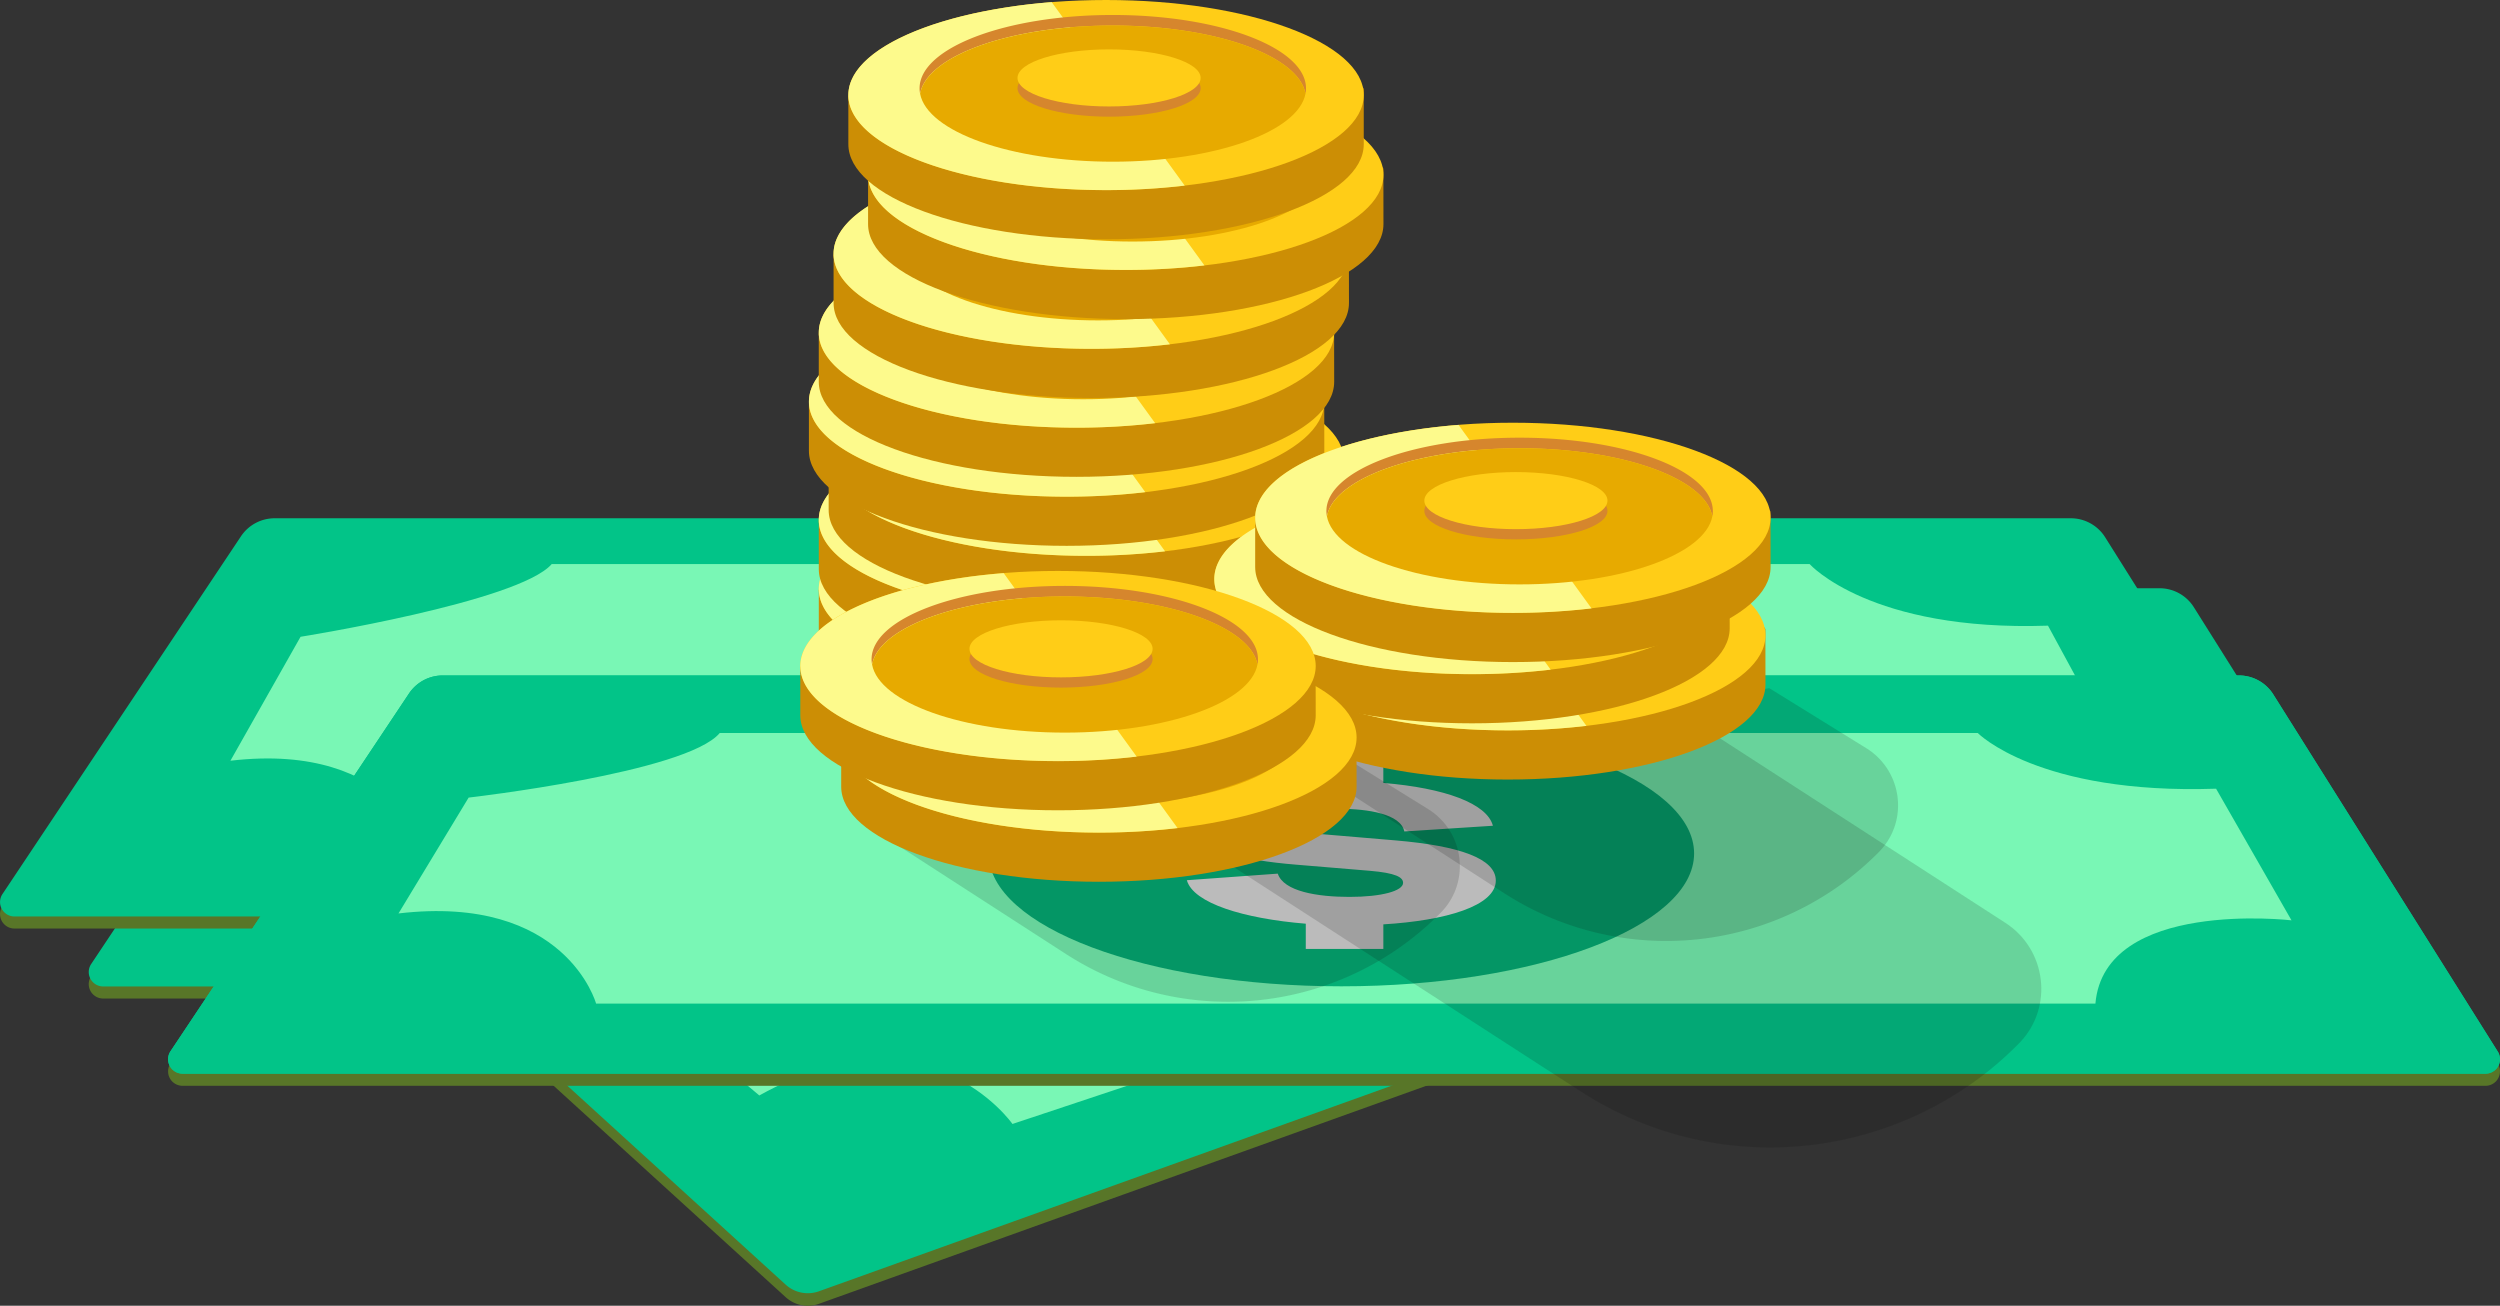 <svg id="Layer_1" data-name="Layer 1" xmlns="http://www.w3.org/2000/svg" viewBox="0 0 1450.55 757.63"><rect x="0" y="0" width="1450.55" height="757.63" fill="#333333" stroke="none"/><defs><style>.cls-1{fill:#587628;}.cls-2{fill:#02c488;}.cls-3{fill:#79f7b5;}.cls-4{fill:#bbd262;}.cls-5{fill:#8ab745;}.cls-6{fill:#dbdbda;}.cls-7{fill:#cc8e05;}.cls-8{fill:#ffcd17;}.cls-9{fill:#fdfa8c;}.cls-10{fill:#d6862d;}.cls-11{fill:#e7aa00;}.cls-12{fill:#04af76;}.cls-13{fill:#070707;opacity:0.15;}</style></defs><title>Artboard 3</title><path class="cls-1" d="M312.78,622.28,455.87,752.65a19.08,19.08,0,0,0,19.29,3.85L899.72,604.1"/><path class="cls-2" d="M312.78,615,455.87,745.38a19.08,19.08,0,0,0,19.29,3.85l424.56-152.4"/><path class="cls-3" d="M718.65,608.49l-131.2,43.66s-49.36-70.86-146.88-16.54L403,604l196.26-22.74Z"/><path class="cls-1" d="M191.27,358.8,52.89,566.37a8.37,8.37,0,0,0,7,13H1396.13a8.37,8.37,0,0,0,7.08-12.82l-130.3-207.23a23.53,23.53,0,0,0-19.92-11H210.85A23.53,23.53,0,0,0,191.27,358.8Z"/><path class="cls-2" d="M191.27,351.8,52.89,559.36a8.37,8.37,0,0,0,7,13H1396.13a8.37,8.37,0,0,0,7.08-12.82l-130.3-207.23a23.53,23.53,0,0,0-19.92-11H210.85A23.53,23.53,0,0,0,191.27,351.8Z"/><path class="cls-4" d="M185.17,474.19l40.7-77.33S352.33,425.3,371.59,349.3H1101.5s35,48.52,138.28,45l43.76,77.49S1175,482.3,1169.76,521.3H299.82S282.32,462.82,185.17,474.19Z"/><ellipse class="cls-5" cx="732.26" cy="444.59" rx="204.66" ry="77.1"/><path class="cls-6" d="M756.61,485.74V500h-45V485.36c-35.85-2.93-65.27-11.85-69-25.23l52.75-3.82c3.38,10.32,23,13.5,41.6,13.5s31.11-3.44,31.11-8.15c0-3.31-4.4-5.73-19.28-7l-42.95-3.57c-31.45-2.55-58.16-8.92-58.16-22.68s26-22.8,63.92-25.1V389.18h45V403.7c35.51,2.93,60.19,11.85,63.58,24.84l-51.4,3.31c-2-10.19-21.31-13.12-37.2-13.12-16.91,0-28.07,3.44-28.07,8,0,3.31,4.74,5.61,16.57,6.62l43.62,3.69c37.2,3.18,58.16,10.57,58.16,23.31C821.87,475,792.79,483.58,756.61,485.74Z"/><path class="cls-1" d="M139.8,318.19,1.42,525.76a8.37,8.37,0,0,0,7,13H1344.66a8.37,8.37,0,0,0,7.08-12.82l-130.3-207.23a23.53,23.53,0,0,0-19.92-11H159.38A23.53,23.53,0,0,0,139.8,318.19Z"/><path class="cls-2" d="M139.8,311.19,1.42,518.76a8.37,8.37,0,0,0,7,13H1344.66a8.37,8.37,0,0,0,7.08-12.82l-130.3-207.23a23.53,23.53,0,0,0-19.92-11H159.38A23.53,23.53,0,0,0,139.8,311.19Z"/><path class="cls-3" d="M133.69,441.39l40.7-71.92S300.86,349.3,320.11,327.3H1050s35,39.22,138.28,35.72l43.76,80.64s-108.52-18.36-113.78,52.64H248.34S230.84,430,133.69,441.39Z"/><ellipse class="cls-2" cx="680.78" cy="403.99" rx="204.66" ry="77.1"/><path class="cls-6" d="M705.13,445.13V459.4h-45V444.75c-35.85-2.93-65.27-11.85-69-25.23l52.75-3.82c3.38,10.32,23,13.5,41.6,13.5s31.11-3.44,31.11-8.15c0-3.31-4.4-5.73-19.28-7l-42.95-3.57c-31.45-2.55-58.16-8.92-58.16-22.68s26-22.8,63.92-25.1V348.57h45v14.52c35.51,2.93,60.19,11.85,63.58,24.84l-51.4,3.31c-2-10.19-21.31-13.12-37.2-13.12-16.91,0-28.07,3.44-28.07,8,0,3.31,4.74,5.61,16.57,6.62l43.62,3.69c37.2,3.18,58.16,10.57,58.16,23.31C770.39,434.43,741.32,443,705.13,445.13Z"/><path class="cls-1" d="M237.31,409.39,98.93,617a8.37,8.37,0,0,0,7,13H1442.17a8.37,8.37,0,0,0,7.08-12.82L1319,409.91a23.53,23.53,0,0,0-19.92-11H256.89A23.53,23.53,0,0,0,237.31,409.39Z"/><path class="cls-7" d="M774.12,370.23c0,30.46-66.94,55.15-149.52,55.15s-149.52-24.69-149.52-55.15V342.31c14.78-24.72,286.25-29.93,299-4.26Z"/><ellipse class="cls-8" cx="624.59" cy="341.7" rx="149.52" ry="55.15"/><path class="cls-9" d="M670.24,394.23a390.62,390.62,0,0,1-45.64,2.62c-82.58,0-149.52-24.69-149.52-55.15,0-20.37,29.94-38.16,74.47-47.71a334.64,334.64,0,0,1,43.52-6.21Z"/><path class="cls-10" d="M740.62,337.81a15.06,15.06,0,0,1-.3,3.05c-4.09-22.09-52.58-39.5-111.8-39.5s-107.74,17.41-111.83,39.5a15.06,15.06,0,0,1-.3-3.05c0-23.55,50.21-42.58,112.12-42.58S740.62,314.26,740.62,337.81Z"/><path class="cls-11" d="M740.32,340.86c-4.09,22.09-52.58,39.5-111.8,39.5S520.79,363,516.69,340.86c4.09-22.09,52.61-39.5,111.83-39.5S736.23,318.77,740.32,340.86Z"/><ellipse class="cls-10" cx="626.36" cy="337.68" rx="53.13" ry="16.56"/><ellipse class="cls-8" cx="626.36" cy="331.75" rx="53.13" ry="16.56"/><path class="cls-7" d="M774.12,330.19c0,30.46-66.94,55.15-149.52,55.15s-149.52-24.69-149.52-55.15V302.27c14.78-24.72,286.25-29.93,299-4.26Z"/><ellipse class="cls-8" cx="624.59" cy="301.66" rx="149.52" ry="55.15"/><path class="cls-9" d="M670.24,354.2a390.62,390.62,0,0,1-45.64,2.62c-82.58,0-149.52-24.69-149.52-55.15,0-20.37,29.94-38.16,74.47-47.71a334.64,334.64,0,0,1,43.52-6.21Z"/><path class="cls-10" d="M740.62,297.77a15.06,15.06,0,0,1-.3,3.05c-4.09-22.09-52.58-39.5-111.8-39.5s-107.74,17.41-111.83,39.5a15.06,15.06,0,0,1-.3-3.05c0-23.55,50.21-42.58,112.12-42.58S740.62,274.22,740.62,297.77Z"/><path class="cls-11" d="M740.32,300.83c-4.09,22.09-52.58,39.5-111.8,39.5s-107.74-17.41-111.83-39.5c4.09-22.09,52.61-39.5,111.83-39.5S736.23,278.73,740.32,300.83Z"/><ellipse class="cls-10" cx="626.36" cy="297.65" rx="53.13" ry="16.56"/><ellipse class="cls-8" cx="626.36" cy="291.71" rx="53.13" ry="16.56"/><path class="cls-7" d="M779.84,295.88c0,30.46-66.94,55.15-149.52,55.15s-149.52-24.69-149.52-55.15V268c14.78-24.72,286.25-29.93,299-4.26Z"/><ellipse class="cls-8" cx="630.31" cy="267.34" rx="149.52" ry="55.15"/><path class="cls-9" d="M676,319.88a390.62,390.62,0,0,1-45.64,2.62c-82.58,0-149.52-24.69-149.52-55.15,0-20.37,29.94-38.16,74.47-47.71a334.64,334.64,0,0,1,43.52-6.21Z"/><path class="cls-10" d="M746.34,263.45a15.06,15.06,0,0,1-.3,3.05c-4.09-22.09-52.58-39.5-111.8-39.5s-107.74,17.41-111.83,39.5a15.06,15.06,0,0,1-.3-3.05c0-23.55,50.21-42.58,112.12-42.58S746.34,239.91,746.34,263.45Z"/><path class="cls-11" d="M746,266.51c-4.09,22.09-52.58,39.5-111.8,39.5s-107.74-17.41-111.83-39.5C526.51,244.42,575,227,634.24,227S741.95,244.42,746,266.51Z"/><ellipse class="cls-10" cx="632.08" cy="263.33" rx="53.13" ry="16.56"/><ellipse class="cls-8" cx="632.08" cy="257.4" rx="53.13" ry="16.56"/><path class="cls-7" d="M768.4,261.56c0,30.46-66.94,55.15-149.52,55.15S469.35,292,469.35,261.56V233.64c14.78-24.72,286.25-29.93,299-4.26Z"/><ellipse class="cls-8" cx="618.88" cy="233.03" rx="149.52" ry="55.15"/><path class="cls-9" d="M664.52,285.56a390.62,390.62,0,0,1-45.64,2.62c-82.58,0-149.52-24.69-149.52-55.15,0-20.37,29.94-38.16,74.47-47.71a334.64,334.64,0,0,1,43.52-6.21Z"/><path class="cls-10" d="M734.9,229.14a15.06,15.06,0,0,1-.3,3.05c-4.09-22.09-52.58-39.5-111.8-39.5S515.07,210.1,511,232.19a15.06,15.06,0,0,1-.3-3.05c0-23.55,50.21-42.58,112.12-42.58S734.9,205.59,734.9,229.14Z"/><path class="cls-11" d="M734.6,232.19c-4.09,22.09-52.58,39.5-111.8,39.5S515.07,254.28,511,232.19c4.09-22.09,52.61-39.5,111.83-39.5S730.51,210.1,734.6,232.19Z"/><ellipse class="cls-10" cx="620.64" cy="229.01" rx="53.13" ry="16.56"/><ellipse class="cls-8" cx="620.64" cy="223.08" rx="53.13" ry="16.56"/><path class="cls-7" d="M774.12,221.52c0,30.46-66.94,55.15-149.52,55.15S475.07,252,475.07,221.52V193.6c14.78-24.72,286.25-29.93,299-4.26Z"/><ellipse class="cls-8" cx="624.59" cy="192.99" rx="149.52" ry="55.15"/><path class="cls-9" d="M670.24,245.53a390.62,390.62,0,0,1-45.64,2.62c-82.58,0-149.52-24.69-149.52-55.15,0-20.37,29.94-38.16,74.47-47.71a334.64,334.64,0,0,1,43.52-6.21Z"/><path class="cls-10" d="M740.62,189.1a15.06,15.06,0,0,1-.3,3.05c-4.09-22.09-52.58-39.5-111.8-39.5s-107.74,17.41-111.83,39.5a15.06,15.06,0,0,1-.3-3.05c0-23.55,50.21-42.58,112.12-42.58S740.62,165.56,740.62,189.1Z"/><path class="cls-11" d="M740.32,192.16c-4.09,22.09-52.58,39.5-111.8,39.5s-107.74-17.41-111.83-39.5c4.09-22.09,52.61-39.5,111.83-39.5S736.23,170.06,740.32,192.16Z"/><ellipse class="cls-10" cx="626.36" cy="188.98" rx="53.13" ry="16.56"/><ellipse class="cls-8" cx="626.36" cy="183.05" rx="53.13" ry="16.56"/><path class="cls-7" d="M782.7,175.77c0,30.46-66.94,55.15-149.52,55.15s-149.52-24.69-149.52-55.15V147.85c14.78-24.72,286.25-29.93,299-4.26Z"/><ellipse class="cls-8" cx="633.17" cy="147.24" rx="149.52" ry="55.15"/><path class="cls-9" d="M678.81,199.77a390.62,390.62,0,0,1-45.64,2.62c-82.58,0-149.52-24.69-149.52-55.15,0-20.37,29.94-38.16,74.47-47.71a334.64,334.64,0,0,1,43.52-6.21Z"/><path class="cls-10" d="M749.2,143.35a15.06,15.06,0,0,1-.3,3.05c-4.09-22.09-52.58-39.5-111.8-39.5s-107.74,17.41-111.83,39.5a15.06,15.06,0,0,1-.3-3.05c0-23.55,50.21-42.58,112.12-42.58S749.2,119.8,749.2,143.35Z"/><path class="cls-11" d="M748.9,146.4c-4.09,22.09-52.58,39.5-111.8,39.5s-107.74-17.41-111.83-39.5c4.09-22.09,52.61-39.5,111.83-39.5S744.81,124.31,748.9,146.4Z"/><ellipse class="cls-10" cx="634.93" cy="143.22" rx="53.13" ry="16.56"/><ellipse class="cls-8" cx="634.93" cy="137.29" rx="53.13" ry="16.56"/><path class="cls-7" d="M802.71,130c0,30.46-66.94,55.15-149.52,55.15S503.67,160.47,503.67,130V102.09c14.78-24.72,286.25-29.93,299-4.26Z"/><ellipse class="cls-8" cx="653.19" cy="101.48" rx="149.52" ry="55.15"/><path class="cls-9" d="M698.83,154a390.62,390.62,0,0,1-45.64,2.62c-82.58,0-149.52-24.69-149.52-55.15,0-20.37,29.94-38.16,74.47-47.71a334.64,334.64,0,0,1,43.52-6.21Z"/><path class="cls-10" d="M769.21,97.59a15.06,15.06,0,0,1-.3,3.05c-4.09-22.09-52.58-39.5-111.8-39.5s-107.74,17.41-111.83,39.5a15.06,15.06,0,0,1-.3-3.05C545,74,595.2,55,657.12,55S769.21,74,769.21,97.59Z"/><path class="cls-11" d="M768.92,100.65c-4.09,22.09-52.58,39.5-111.8,39.5s-107.74-17.41-111.83-39.5c4.09-22.09,52.61-39.5,111.83-39.5S764.83,78.55,768.92,100.65Z"/><ellipse class="cls-10" cx="654.95" cy="97.47" rx="53.13" ry="16.56"/><ellipse class="cls-8" cx="654.95" cy="91.53" rx="53.13" ry="16.56"/><path class="cls-7" d="M791.28,83.69c0,30.46-66.94,55.15-149.52,55.15S492.23,114.15,492.23,83.69V55.77C507,31,778.48,25.84,791.28,51.51Z"/><ellipse class="cls-8" cx="641.75" cy="55.15" rx="149.52" ry="55.15"/><path class="cls-9" d="M687.39,107.69a390.62,390.62,0,0,1-45.64,2.62c-82.58,0-149.52-24.69-149.52-55.15,0-20.37,29.94-38.16,74.47-47.71a334.64,334.64,0,0,1,43.52-6.21Z"/><path class="cls-10" d="M757.77,51.26a15.06,15.06,0,0,1-.3,3.05c-4.09-22.09-52.58-39.5-111.8-39.5S537.94,32.23,533.85,54.32a15.06,15.06,0,0,1-.3-3.05c0-23.55,50.21-42.58,112.12-42.58S757.77,27.72,757.77,51.26Z"/><path class="cls-11" d="M757.48,54.32c-4.09,22.09-52.58,39.5-111.8,39.5S537.94,76.41,533.85,54.32c4.09-22.09,52.61-39.5,111.83-39.5S753.39,32.23,757.48,54.32Z"/><ellipse class="cls-10" cx="643.51" cy="51.14" rx="53.13" ry="16.56"/><ellipse class="cls-8" cx="643.51" cy="45.21" rx="53.13" ry="16.56"/><path class="cls-2" d="M237.31,402.38,98.93,609.95a8.37,8.37,0,0,0,7,13H1442.17a8.37,8.37,0,0,0,7.08-12.82L1319,402.91a23.53,23.53,0,0,0-19.92-11H256.89A23.53,23.53,0,0,0,237.31,402.38Z"/><path class="cls-2" d="M237.31,402.38,98.93,609.95a8.37,8.37,0,0,0,7,13H1442.17a8.37,8.37,0,0,0,7.08-12.82L1319,402.91a23.53,23.53,0,0,0-19.92-11H256.89A23.53,23.53,0,0,0,237.31,402.38Z"/><path class="cls-3" d="M231.21,530l40.7-67.22S398.37,448.3,417.62,425.3h729.91s35,35.82,138.28,32.32L1329.58,534S1221.05,521.3,1215.8,582.3H345.86S328.35,518.61,231.21,530Z"/><ellipse class="cls-12" cx="778.29" cy="495.18" rx="204.66" ry="77.1"/><path class="cls-6" d="M802.64,536.33V550.6h-45V535.95c-35.85-2.93-65.27-11.85-69-25.23l52.75-3.82c3.38,10.32,23,13.5,41.6,13.5s31.11-3.44,31.11-8.15c0-3.31-4.4-5.73-19.28-7l-42.95-3.57c-31.45-2.55-58.16-8.92-58.16-22.68s26-22.8,63.92-25.1V439.76h45v14.52c35.51,2.93,60.19,11.85,63.58,24.84l-51.4,3.31c-2-10.19-21.31-13.12-37.2-13.12-16.91,0-28.07,3.44-28.07,8,0,3.31,4.74,5.61,16.57,6.62l43.62,3.69c37.2,3.18,58.16,10.57,58.16,23.31C867.91,525.62,838.83,534.16,802.64,536.33Z"/><path class="cls-13" d="M829.18,469.77c20.36,13.17,24,41.67,7.3,59.26l-.44.46a173.29,173.29,0,0,1-217.62,24l-114.53-74L772.3,434.55Z"/><path class="cls-13" d="M1163.57,535.46c23.8,15.39,28,48.7,8.53,69.26l-.52.54c-65.94,67.23-172.17,81.19-254.34,28.07l-215-139L819.47,313Z"/><path class="cls-13" d="M1083.45,434.48c20.36,13.17,24,41.67,7.3,59.26l-.44.46a173.29,173.29,0,0,1-217.62,24l-114.53-74,268.41-44.91Z"/><path class="cls-7" d="M1024.36,397.16c0,30.46-66.94,55.15-149.52,55.15s-149.52-24.69-149.52-55.15V369.24c14.78-24.72,286.25-29.93,299-4.26Z"/><ellipse class="cls-8" cx="874.84" cy="368.62" rx="149.52" ry="55.15"/><path class="cls-9" d="M920.48,421.16a390.62,390.62,0,0,1-45.64,2.62c-82.58,0-149.52-24.69-149.52-55.15,0-26.47,50.56-48.59,118-53.92Z"/><path class="cls-10" d="M990.86,364.73a15.06,15.06,0,0,1-.3,3.05c-4.09-22.09-52.58-39.5-111.8-39.5S771,345.7,766.94,367.79a15.06,15.06,0,0,1-.3-3.05c0-23.55,50.21-42.58,112.12-42.58S990.86,341.19,990.86,364.73Z"/><path class="cls-11" d="M990.56,367.79c-4.09,22.09-52.58,39.5-111.8,39.5S771,389.88,766.94,367.79c4.09-22.09,52.61-39.5,111.83-39.5S986.47,345.7,990.56,367.79Z"/><ellipse class="cls-10" cx="876.6" cy="364.61" rx="53.13" ry="16.56"/><ellipse class="cls-8" cx="876.6" cy="358.68" rx="53.13" ry="16.56"/><path class="cls-7" d="M1003.6,364.54c0,30.46-66.94,55.15-149.52,55.15S704.56,395,704.56,364.54V336.62c14.78-24.72,286.25-29.93,299-4.26Z"/><ellipse class="cls-8" cx="854.08" cy="336" rx="149.52" ry="55.15"/><path class="cls-9" d="M899.72,388.54a390.62,390.62,0,0,1-45.64,2.62c-82.58,0-149.52-24.69-149.52-55.15,0-26.47,50.56-48.59,118-53.92Z"/><path class="cls-10" d="M970.1,332.11a15.06,15.06,0,0,1-.3,3.05c-4.09-22.09-52.58-39.5-111.8-39.5s-107.74,17.41-111.83,39.5a15.06,15.06,0,0,1-.3-3.05c0-23.55,50.21-42.58,112.12-42.58S970.1,308.57,970.1,332.11Z"/><path class="cls-11" d="M969.81,335.17c-4.09,22.09-52.58,39.5-111.8,39.5s-107.74-17.41-111.83-39.5c4.09-22.09,52.61-39.5,111.83-39.5S965.71,313.08,969.81,335.17Z"/><ellipse class="cls-10" cx="855.84" cy="331.99" rx="53.13" ry="16.56"/><ellipse class="cls-8" cx="855.84" cy="326.06" rx="53.13" ry="16.56"/><path class="cls-7" d="M1027.33,329c0,30.46-66.94,55.15-149.52,55.15S728.28,359.41,728.28,329V301c14.78-24.72,286.25-29.93,299-4.26Z"/><ellipse class="cls-8" cx="877.8" cy="300.42" rx="149.52" ry="55.15"/><path class="cls-9" d="M923.44,353a390.62,390.62,0,0,1-45.64,2.62c-82.58,0-149.52-24.69-149.52-55.15,0-26.47,50.56-48.59,118-53.92Z"/><path class="cls-10" d="M993.82,296.53a15.06,15.06,0,0,1-.3,3.05c-4.09-22.09-52.58-39.5-111.8-39.5S774,277.49,769.9,299.58a15.06,15.06,0,0,1-.3-3.05c0-23.55,50.21-42.58,112.12-42.58S993.82,273,993.82,296.53Z"/><path class="cls-11" d="M993.53,299.58c-4.09,22.09-52.58,39.5-111.8,39.5S774,321.68,769.9,299.58c4.09-22.09,52.61-39.5,111.83-39.5S989.44,277.49,993.53,299.58Z"/><ellipse class="cls-10" cx="879.56" cy="296.4" rx="53.13" ry="16.56"/><ellipse class="cls-8" cx="879.56" cy="290.47" rx="53.13" ry="16.56"/><path class="cls-7" d="M787.12,456.47c0,30.46-66.94,55.15-149.52,55.15s-149.52-24.69-149.52-55.15V428.55c14.78-24.72,286.25-29.93,299-4.26Z"/><ellipse class="cls-8" cx="637.6" cy="427.93" rx="149.52" ry="55.15"/><path class="cls-9" d="M683.24,480.47a390.62,390.62,0,0,1-45.64,2.62c-82.58,0-149.52-24.69-149.52-55.15,0-26.47,50.56-48.59,118-53.92Z"/><path class="cls-10" d="M753.62,424a15.06,15.06,0,0,1-.3,3.05c-4.09-22.09-52.58-39.5-111.8-39.5S533.79,405,529.7,427.1a15.06,15.06,0,0,1-.3-3.05c0-23.55,50.21-42.58,112.12-42.58S753.62,400.5,753.62,424Z"/><path class="cls-11" d="M753.33,427.1c-4.09,22.09-52.58,39.5-111.8,39.5S533.79,449.19,529.7,427.1c4.09-22.09,52.61-39.5,111.83-39.5S749.23,405,753.33,427.1Z"/><ellipse class="cls-10" cx="639.36" cy="423.92" rx="53.13" ry="16.56"/><ellipse class="cls-8" cx="639.36" cy="417.99" rx="53.13" ry="16.56"/><path class="cls-7" d="M763.4,415c0,30.46-66.94,55.15-149.52,55.15S464.35,445.41,464.35,415V387c14.78-24.72,286.25-29.93,299-4.26Z"/><ellipse class="cls-8" cx="613.88" cy="386.42" rx="149.52" ry="55.15"/><path class="cls-9" d="M659.52,439a390.62,390.62,0,0,1-45.64,2.62c-82.58,0-149.52-24.69-149.52-55.15,0-26.47,50.56-48.59,118-53.92Z"/><path class="cls-10" d="M729.9,382.53a15.06,15.06,0,0,1-.3,3.05c-4.09-22.09-52.58-39.5-111.8-39.5S510.07,363.49,506,385.58a15.06,15.06,0,0,1-.3-3.05c0-23.55,50.21-42.58,112.12-42.58S729.9,359,729.9,382.53Z"/><path class="cls-11" d="M729.6,385.58c-4.09,22.09-52.58,39.5-111.8,39.5S510.07,407.67,506,385.58c4.09-22.09,52.61-39.5,111.83-39.5S725.51,363.49,729.6,385.58Z"/><ellipse class="cls-10" cx="615.64" cy="382.4" rx="53.13" ry="16.56"/><ellipse class="cls-8" cx="615.64" cy="376.47" rx="53.13" ry="16.56"/></svg>